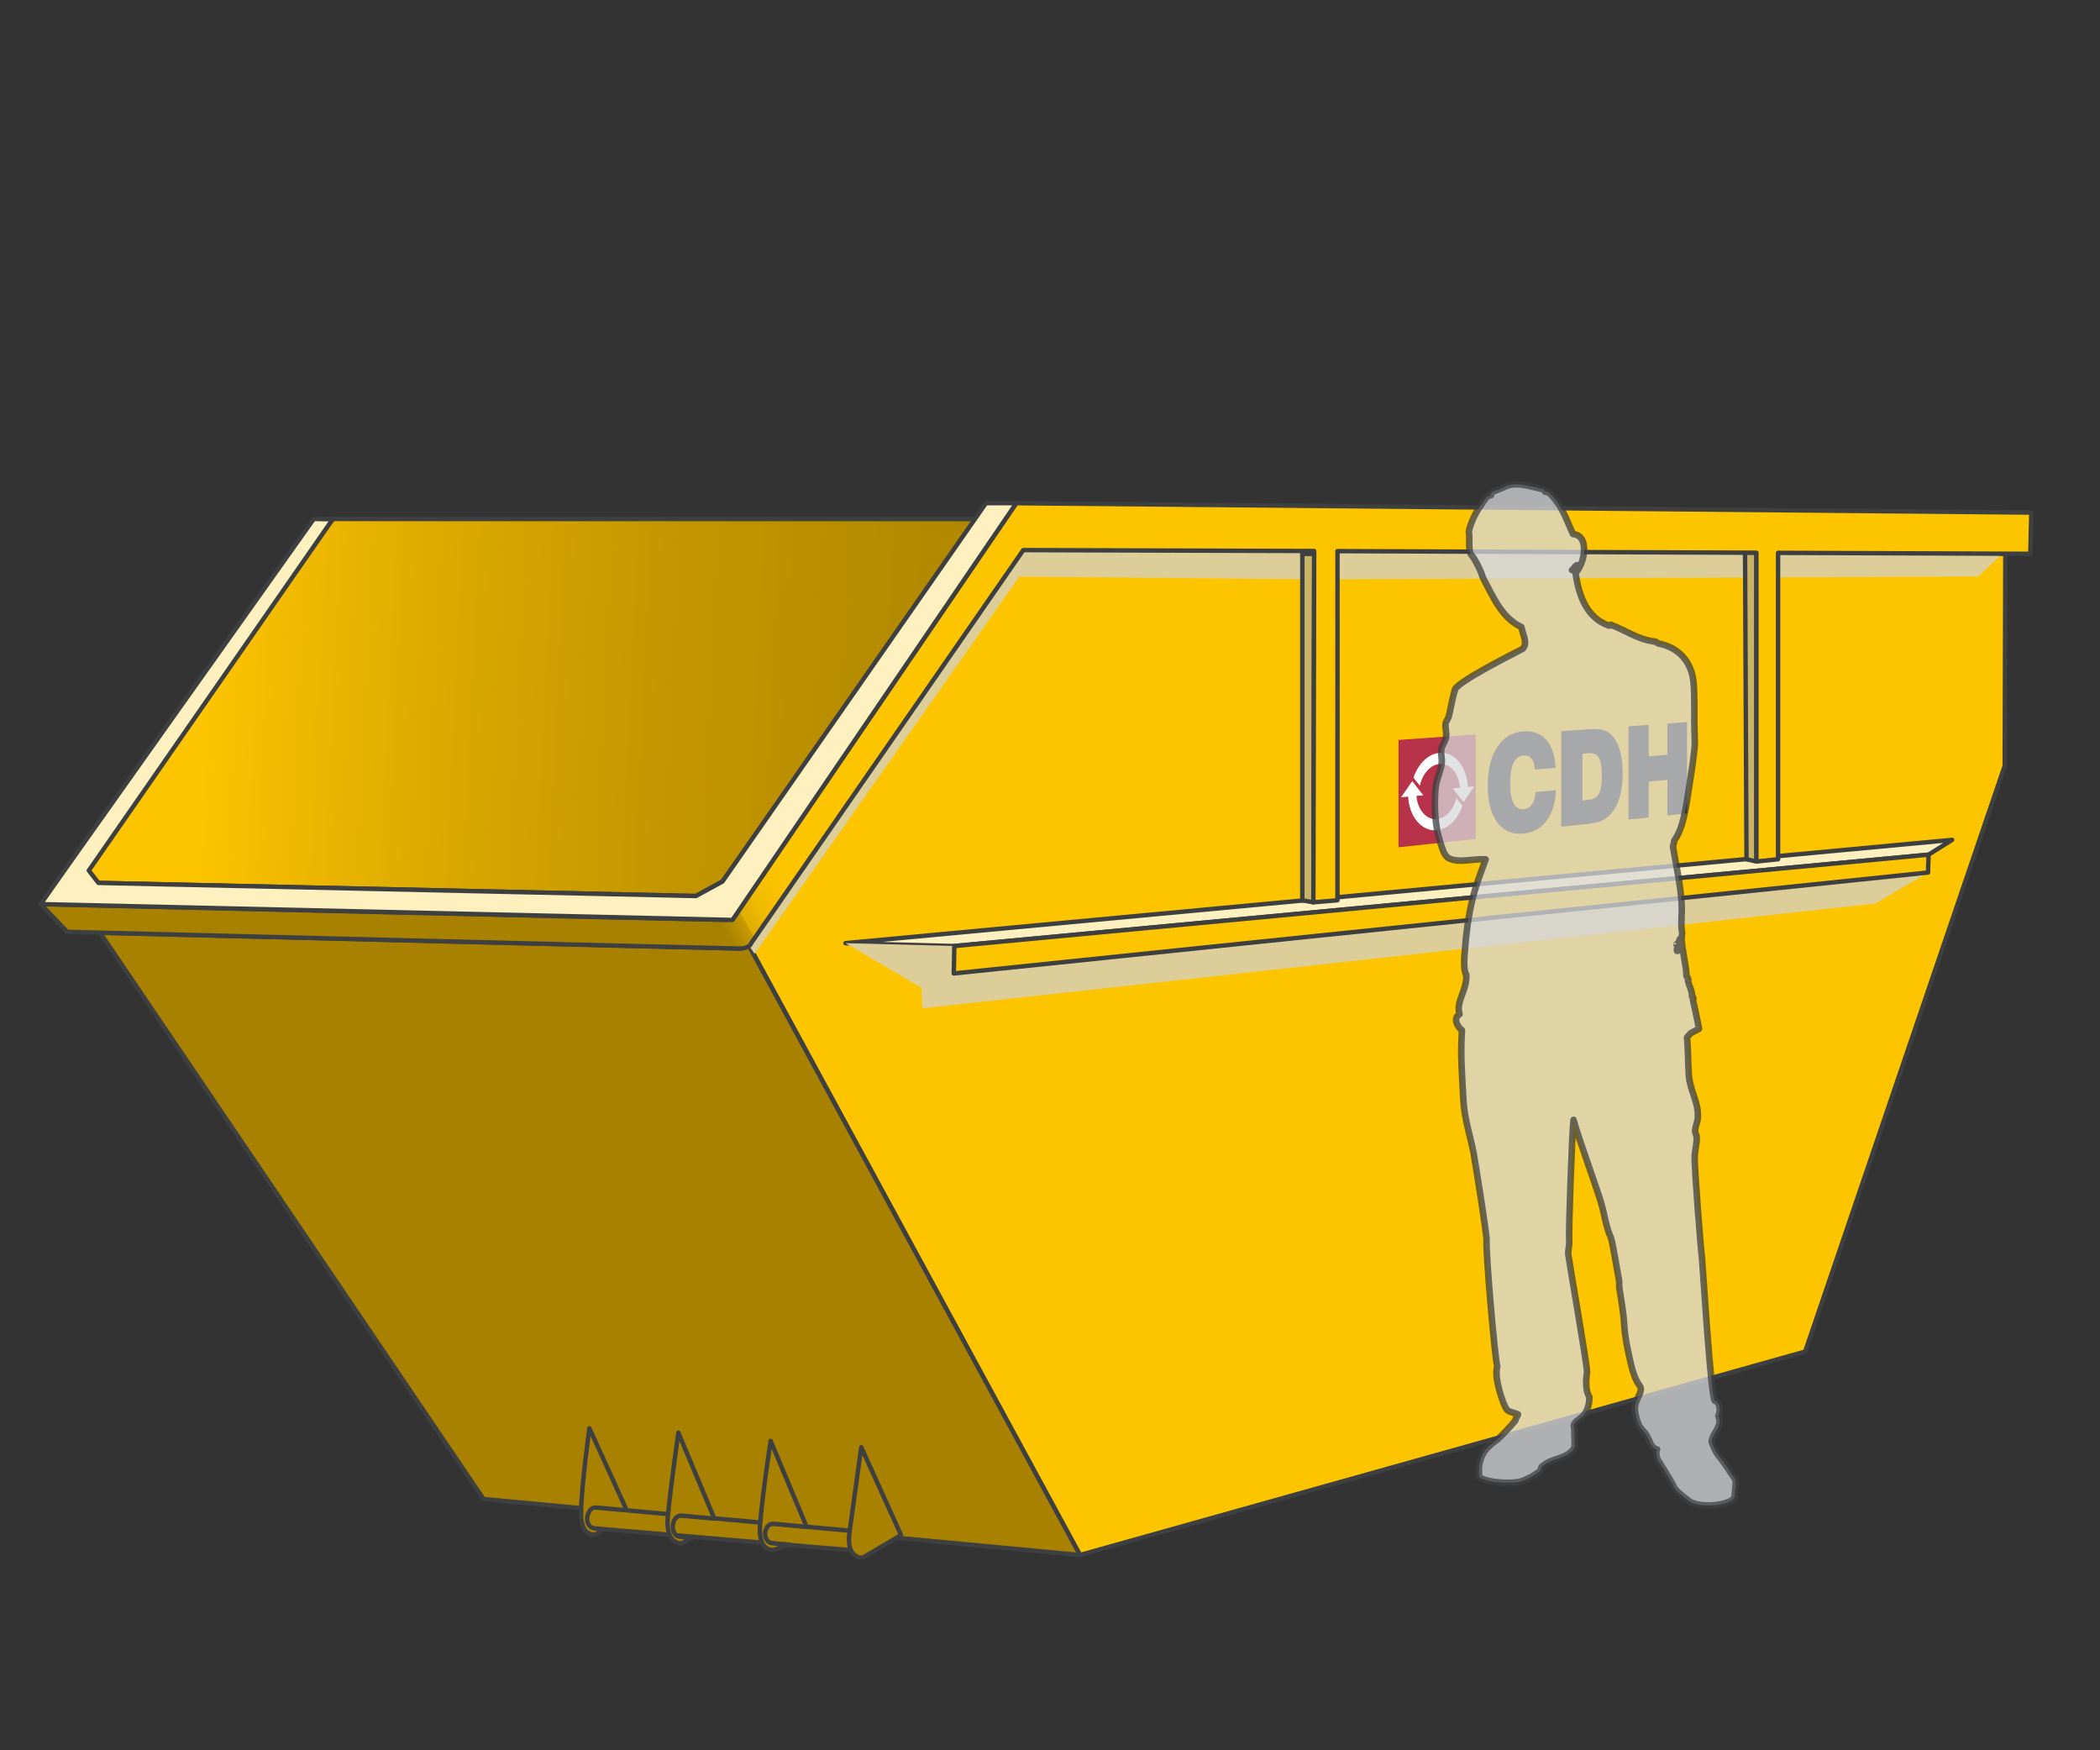 <?xml version="1.0" encoding="UTF-8"?> <svg xmlns="http://www.w3.org/2000/svg" xmlns:xlink="http://www.w3.org/1999/xlink" viewBox="0 0 840 700"><rect x="0" y="0" width="840" height="700" fill="#333333" stroke="none"/><defs><linearGradient id="c" x1="82.96" y1="274.09" x2="600.81" y2="298.55" gradientUnits="userSpaceOnUse"><stop offset="0" stop-color="#fdc400"></stop><stop offset=".02" stop-color="#f9c000"></stop><stop offset=".18" stop-color="#dba900"></stop><stop offset=".35" stop-color="#c49700"></stop><stop offset=".53" stop-color="#b48a00"></stop><stop offset=".73" stop-color="#ab8300"></stop><stop offset="1" stop-color="#a88100"></stop></linearGradient><linearGradient id="d" x1="82.14" y1="508.73" x2="784.07" y2="119.64" gradientUnits="userSpaceOnUse"><stop offset=".31" stop-color="#a88100"></stop><stop offset=".31" stop-color="#ab8400"></stop><stop offset=".32" stop-color="#c99b00"></stop><stop offset=".32" stop-color="#e0ad00"></stop><stop offset=".33" stop-color="#f0ba00"></stop><stop offset=".34" stop-color="#f9c100"></stop><stop offset=".35" stop-color="#fdc400"></stop></linearGradient></defs><g style="fill:none; isolation:isolate;"><g id="a"><rect width="840" height="700" style="fill:none;"></rect></g><g id="b"><polygon points="802.13 221.46 801.88 306.31 722.07 540.55 431.98 621.9 299.72 378.37 409.32 220.01 802.13 221.46" style="fill:#fdc400; stroke:#3e3f40; stroke-linecap:round; stroke-linejoin:round; stroke-width:1.76px;"></polygon><polygon points="338.19 377.2 381.73 378.35 771.42 341.81 780.84 335.9 338.19 377.2" style="fill:#fef0bf; stroke:#3e3f40; stroke-linecap:round; stroke-linejoin:round; stroke-width:1.76px;"></polygon><polygon points="391.58 207.59 133.16 207.56 30.78 348.47 39.37 353.1 278.38 358.35 288.97 352.57 391.58 207.59" style="fill:url(#c); stroke:#3e3f40; stroke-linecap:round; stroke-linejoin:round; stroke-width:1.76px;"></polygon><polygon points="431.98 621.9 299.39 377.88 296.52 379.37 40.07 373.06 193.4 599.51 431.98 621.9" style="fill:#a88100; stroke:#3e3f40; stroke-linecap:round; stroke-linejoin:round; stroke-width:1.76px;"></polygon><path d="m250.95,604.61l-12.48,8.98s-6.21,1.81-6.05-8.75c.15-10.64,3.34-33.63,3.34-33.63l15.19,33.4Z" style="fill:#a88100; stroke:#3e3f40; stroke-linecap:round; stroke-linejoin:round; stroke-width:1.75px;"></path><path d="m238.39,602.91l105.3,9.62c5.19.08,5.19,7.87,2.31,7.83s-102.7-8.71-107.89-9.08-3.46-8.71.29-8.37Z" style="fill:#a88100; stroke:#3e3f40; stroke-linecap:round; stroke-linejoin:round; stroke-width:1.75px;"></path><path d="m360.41,613.93l-15.28,9.01s-6.82.89-5.32-10.2c1.6-11.78,4.69-33.95,4.69-33.95l15.91,35.13Z" style="fill:#a88100; stroke:#3e3f40; stroke-linecap:round; stroke-linejoin:round; stroke-width:1.75px;"></path><path d="m309.58,619.82s-6.32,1.24-5.57-9.72,4.24-33.84,4.24-33.84l14.4,34.37-13.12-1.2c-4.18-.35-4.9,7.43-.43,7.79,4.47.35,6.63.53,6.63.53l-6.15,2.08Z" style="fill:#a88100; stroke:#3e3f40; stroke-linecap:round; stroke-linejoin:round; stroke-width:1.75px;"></path><path d="m272.63,617.26s-6.51.5-5.52-10.44c1.05-11.59,4.24-33.84,4.24-33.84l14.4,34.37-13.12-1.2c-4.18-.35-4.95,8.15-.48,8.51,4.47.35,4.95.07,4.95.07l-4.47,2.53Z" style="fill:#a88100; stroke:#3e3f40; stroke-linecap:round; stroke-linejoin:round; stroke-width:1.75px;"></path><polygon points="301.83 381.49 407.74 230.63 528.09 231.7 791.24 230.57 802.16 220.41 409.32 220.01 299.72 378.37 301.83 381.49" style="fill:#dccd99; mix-blend-mode:multiply;"></polygon><polygon points="525.68 221.54 525.36 360.86 520.93 360.07 520.93 221.5 525.68 221.54" style="fill:#cbb366; stroke:#3e3f40; stroke-linecap:round; stroke-linejoin:round; stroke-width:1.76px;"></polygon><polygon points="698.02 220.95 698.6 343.66 702.57 344.55 702.57 220.95 698.02 220.95" style="fill:#cbb366; stroke:#3e3f40; stroke-linecap:round; stroke-linejoin:round; stroke-width:1.76px;"></polygon><polygon points="338.19 377.2 368.58 395.04 368.96 403.27 750.29 361.33 771.21 348.96 381.51 389.32 381.73 378.35 338.19 377.2" style="fill:#dccd99; mix-blend-mode:multiply;"></polygon><path d="m812.52,205l-406.02-3.75-111.92,164.18s-.69,2.44-4.9,2.44-273.41-6.27-273.41-6.27l10.6,11.08s264.16,6.67,268.69,6.67,4.93-2.18,4.93-2.18l108.82-157.16,116.36.36-.32,140.49,9.63-.8.02-139.64,167.56.64v123.49l8.67-.9v-122.55l100.9.38.39-16.49Z" style="fill:url(#d); stroke:#3e3f40; stroke-linecap:round; stroke-linejoin:round; stroke-width:1.76px;"></path><polygon points="381.73 378.35 381.51 389.32 771.21 348.96 771.42 341.81 381.73 378.35" style="fill:#fdc400; stroke:#3e3f40; stroke-linecap:round; stroke-linejoin:round; stroke-width:1.76px;"></polygon><path d="m16.28,361.6c2.07-3.23,109.21-154.04,109.21-154.04l7.57.11-97.54,140.49,3.85,4.94,239.01,5.25,10.59-5.78,105.41-151.33h12.13c-.85,1.14-113.52,166.68-113.52,166.68l-276.71-6.34Z" style="fill:#fef0bf; stroke:#3e3f40; stroke-linecap:round; stroke-linejoin:round; stroke-width:1.76px;"></path></g><g id="e"><polygon points="559.41 295.93 559.41 338.86 590.27 335.55 590.27 293.73 559.41 295.93" style="fill:#b73349;"></polygon><path d="m614.22,316.78l8.18-.76c-.24,5.08-1.49,9.13-3.74,12.16-2.26,3.04-5.34,4.77-9.25,5.19-4.41.47-7.9-.99-10.46-4.39-2.57-3.42-3.86-8.35-3.86-14.77s1.28-11.56,3.82-15.44c2.53-3.87,5.97-5.96,10.29-6.27,3.96-.28,7.05.84,9.3,3.37,2.24,2.52,3.48,6.25,3.75,11.2l-8.28.71c-.12-1.97-.58-3.42-1.36-4.37-.78-.94-1.88-1.36-3.3-1.25-1.74.14-3.04,1.14-3.92,3-.87,1.86-1.31,4.61-1.31,8.23s.47,6.19,1.4,7.92c.93,1.73,2.29,2.5,4.08,2.32,1.37-.14,2.45-.8,3.26-1.98.8-1.18,1.27-2.8,1.4-4.86Z" style="fill:#191915;"></path><path d="m633.18,329.73c2.83-.3,4.88-.64,6.15-1.01,1.27-.37,2.33-.89,3.17-1.54,2.17-1.64,3.8-3.96,4.91-6.96,1.1-3,1.65-6.61,1.65-10.84s-.44-7.38-1.33-10.07c-.89-2.69-2.23-4.74-4-6.13-.92-.7-2-1.17-3.25-1.41-1.25-.24-3.16-.27-5.73-.08l-10.26.74v38.22l8.7-.93Zm-.2-28.31l2.35-.19c1.98-.16,3.37.44,4.19,1.79.82,1.35,1.23,3.72,1.23,7.11s-.4,5.93-1.2,7.35c-.8,1.43-2.24,2.24-4.32,2.44l-2.25.22v-18.73" style="fill:#191915;"></path><polygon points="651.39 327.79 651.39 290.49 659.5 289.9 659.5 302.47 666.95 301.84 666.95 289.36 674.82 288.79 674.82 325.3 666.95 326.14 666.95 311.88 659.5 312.57 659.5 326.93 651.39 327.79" style="fill:#191915;"></polygon><path d="m582.54,319.13l-.11.43c-1.18,4.46-4.25,7.69-7.64,8.03-4.18.42-7.76-3.64-8.22-9.29l2.74-.25-4.42-5.64-4.45,6.44,2.81-.26c.47,8.18,5.52,14.06,11.53,13.44,4.29-.44,8.16-4.09,10.1-9.52l.06-.17-.28-.47-2.13-2.75Z" style="fill:#fff;"></path><path d="m587.15,314.77c-.38-8.15-5.28-14.15-11.3-13.69-4.36.33-8.44,4.15-10.38,9.73l-.07.19,2.54,3.24.11-.45c1.16-4.66,4.3-7.98,7.8-8.26,4.23-.34,7.73,3.82,8.1,9.52l-2.84.25,4.3,5.55,4.27-6.32-2.53.23Z" style="fill:#fff;"></path></g><g id="f"><path d="m576.1,336.85c.88,2.66,1.63,5.51,3.48,6.43,4,1.99,9.44.1,14.67.39-1.59,4.42-3.55,9.36-5.02,14.99-1.9,7.3-2.87,15.36-3.47,23.76-.19,2.6-.15,6.28.77,7.4.34,6.26-4.31,10.71-2.7,15.77-2.74,1.68-.88,5.1.96,6.43-.71,9.98.1,18.95.58,28.04.38,7.25,2.68,14.1,4.06,21.03.47,2.4,5.42,33.23,5.21,35.05-.43,3.7,3.14,45.6,4.25,50.44-1.37,4.11,2.21,14.84,3.67,16.94.96,1.38,2.93,1.28,4.63,2.14-.31.92-.94,1.5-1.1,2.57-1.81,2.1-4.37,4.92-6.94,7.34-2.29,1.68-4.54,3.39-6.05,5.87.03.02.08.04.11.06-1.58,2.71-1.73,5.58-1.62,7.47-.03.56,0,1.2.17,1.81.02.23.45.44,1.13.62,3.78,1.83,13.23,2.11,16.27.82,3.04-1.3,4.15-1.89,5.64-2.99.47-.31.91-.64,1.28-.98l.43-1.25c.05-.1.1-.21.15-.31,2.39-2.47,7.14-3.29,9.46-4.48,2.32-1.19,3.77-2.81,3.77-4.02s-.24-5.41-.1-6.3c.09-.55-.48-1.33-.19-2.14.55-1.58,3.3-2.58,4.44-4.48,1.19-1.98,1.67-3.68,1.74-6.62-1.63-2.25-1.44-6.69-.96-9.93.24-1.67-7.51-46.35-7.53-47.12-.06-1.82.59-3.72.39-5.65-.26-2.41,1.07-42.57,1.74-48.07,1.89,7.1,8.75,25.71,10.85,32.6,1.7,5.56,1.9,9.59,4.1,14.6.68,1.56,2.83,15.16,3.19,16.65.25,1.02.02,2.26.19,3.51.6,4.23,1.61,9.09,1.93,14.6.26,4.36,1.16,8.94,2.13,13.24.91,4.07,1.9,8.32,4.06,11.1,1.73,2.24-1.92,5.33-1.93,9.15,0,1.97.74,4.56,1.54,6.43.73,1.69,2.27,2.73,3.28,4.48,1.28,2.19,1.57,4.81,4.06,5.45-.64.75-.18,2.44,0,3.51-.2.09,4.95,7.65,6.93,11.8.63,1.32,3.99,3.9,5.78,5.27,4.47,3.4,18.31,1.71,18.38-2.07.07-3.77.94-5.86-.31-7.29-.06-.07-4.23-6.53-6.67-9.39-1.02-1.76-1.86-3.51-2.28-5.01.48-3.67,4.58-6.08,2.68-10.25,1.03-1.97.65-5.43-1.35-6.03-1.56.31-5.06-56.64-5.21-57.45-.35-1.83-2.95-34.69-2.9-39.92.03-2.94,1.05-5.67.77-8.37-.07-.66-.54-1.29-.58-1.95-.11-1.7.79-3.3.97-4.67.85-6.52-2.99-11.35-3.48-17.72-.39-5.18-.2-9.98-.77-15.19.47-.62.97-1.21,1.52-1.75l3.31-1.76s-1.01-5.47-2.43-11.52c.32-.13.22-.75-.08-1.34-.12-.04-.18-.03-.24-.01-.03-.12-.06-.24-.09-.37.04,0,.1,0,.14-.01-.21-1.46-.61-2.96-1.2-4.13-.18-.65-.36-1.28-.53-1.9.08-.16.16-.27.19-.4-.3-.29-.15-1.04-.65-1.13-.05-.14-.09-.27-.14-.4.02-3.37-1.54-9.35-1.92-14.24-.09-1.15.25-2.37.19-3.31-.65-2.06.03-7.13-.19-11.3-.39-7.43-2.38-16.11-3.48-22.78.22-.62.37-1.46.58-2.53,3.7-4.94,4.75-14.08,5.98-21.81.82-5.16,1.69-10.85,2.12-15.58.11-1.24.07-2.87,0-4.48-.31-6.98.14-13.27-.38-20.64-.65-9.12-6.28-14.65-13.9-16.16-.63-.07-.85-.57-1.35-.78-7.2-.85-11.68-4.44-17.57-6.62-.41-.43-.57.25-1.15.19-8.45-3.03-11.87-11.14-13.32-21.22,3.38-2.73,6.06-14.77-.97-15.38-2.81-5.97-4.43-11.82-9.84-16.75-.65.25-1.02-.76-1.35-.19-.16-.35-.5-.54-.58-.97-4.25-.75-10.9-3.47-15.64-.97-1.4.74-3.44,1.36-5.02,2.14.02.59-1,.55-.38,1.17-2.02.21-2.94,2.57-4.06,4.09-2.24,3.04-3.87,6.65-4.83,10.32.53,3.1-.32,6.23.77,9.15,2.08,2.25,4.92,8.79,4.63,8.96,4.18,7.79,7.54,16.41,15.64,20.25.51,2.93,2.82,6.74.38,8.76-.45.37-28.5,14.09-27.05,16.83-.67,1.36-1.9,8.63-2.49,10.43-.32.98-1.02,1.69-1.16,2.53-.26,1.66.47,3.68.19,5.45-.29,1.87-1.71,3.45-1.93,4.87-.26,1.71.38,3.54.19,5.45-.33,3.36-2.21,6.62-2.51,10.52-.59,7.73-.07,15.18,1.93,21.22Zm94.79,40.7c.04.22-.07.32-.2.4v-.39c.06-.01.11-.03.2-.01Zm.19,2.73c-.11,0-.18,0-.27,0-.02-.21-.03-.43-.05-.64.11,0,.22,0,.32.06-.3.05-.13.43,0,.58Zm1.16-3.31c-.01-.12-.03-.23-.19-.19,0,.21-.09.49-.19.19.38-.4.05-.52-.19-.78.46.08-.11-.89.58-.59-.5.57.5.96,0,1.36Zm-43.44-148.97s.63-.61,1.4-1.56c.24-.07.23-.39.54-.39-.04.37.22.43.19.78-.8.3-1.14,1.05-2.12,1.17Z" style="fill:#d7d8db; fill-rule:evenodd; opacity:.75; stroke:#3e3f40; stroke-linecap:round; stroke-linejoin:round; stroke-width:2.62px;"></path></g></g></svg> 